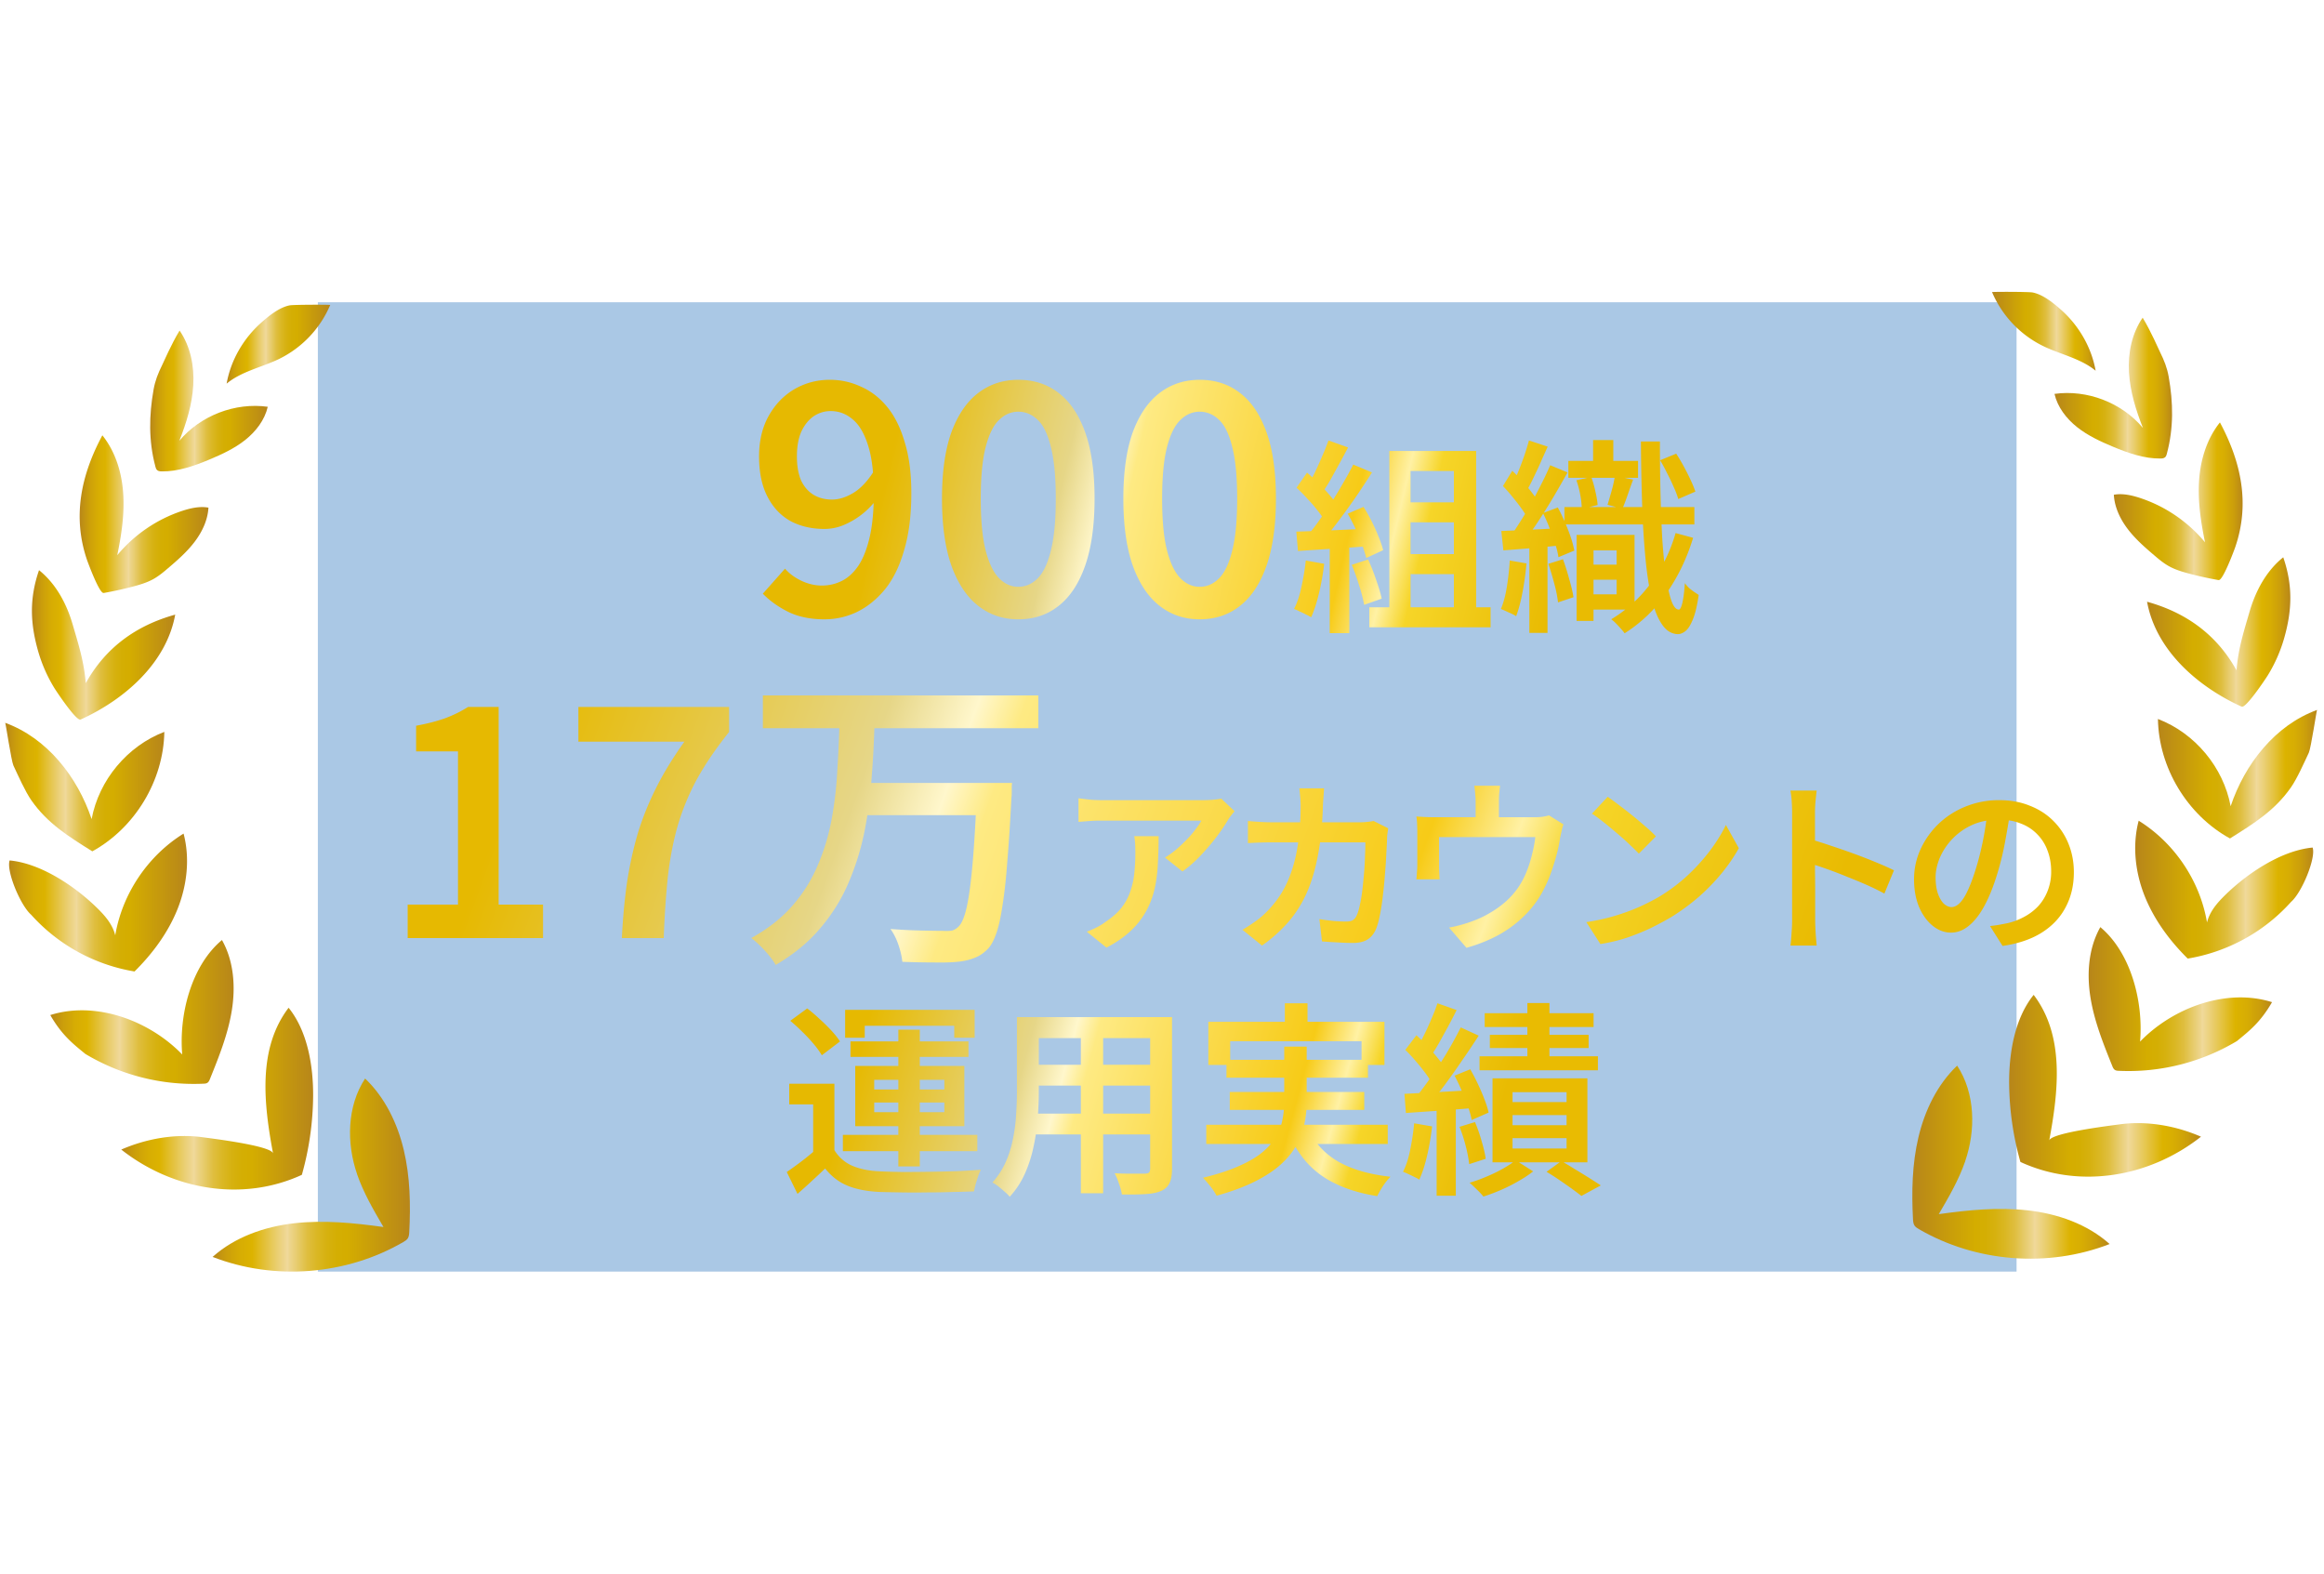 <svg width="223" height="151" fill="none" xmlns="http://www.w3.org/2000/svg"><g opacity=".35" filter="url(#filter0_f_2002_441)"><path fill="#0B60B5" d="M30.5 29h163v93h-163z"/></g><path d="M34.258 112.648c.62 1.792 1.578 3.439 2.537 5.076-2.839-.392-5.72-.684-8.57-.359-2.848.326-5.687 1.317-7.823 3.227 5.9 2.298 12.84 1.755 18.311-1.434.156-.09.312-.189.411-.335.118-.179.133-.401.147-.613.137-2.633.085-5.303-.525-7.869-.609-2.567-1.804-5.043-3.713-6.864-1.752 2.674-1.79 6.213-.77 9.171h-.005z" fill="url(#paint0_linear_2002_441)"/><path d="M11.636 110.293c4.927 3.883 11.63 5.048 17.328 2.425a28.63 28.63 0 001.082-7.515c.023-2.916-.525-6.246-2.353-8.516-2.971 3.911-2.395 9.153-1.493 13.979-.137-.736-5.853-1.43-6.788-1.557-2.59-.358-5.4.146-7.781 1.189l.005-.005z" fill="url(#paint1_linear_2002_441)"/><path d="M8.169 101.105a20.231 20.231 0 0011.366 2.868c.128-.004.26-.014.364-.084.128-.081.194-.232.25-.373.865-2.142 1.734-4.312 2.098-6.59.364-2.284.189-4.723-.95-6.737-2.962 2.481-4.138 7.199-3.812 10.982-3.17-3.274-8.315-5.16-12.66-3.783 1.095 1.905 2.153 2.741 3.344 3.712" fill="url(#paint2_linear_2002_441)"/><path d="M2.984 87.758a17.095 17.095 0 009.925 5.449c1.743-1.727 3.232-3.741 4.139-6.02.902-2.278 1.19-4.84.567-7.209-3.435 2.128-5.887 5.78-6.557 9.761-.223-.92-.827-1.698-1.489-2.373-2.163-2.203-5.565-4.529-8.645-4.812-.34.996 1.03 4.308 2.06 5.204z" fill="url(#paint3_linear_2002_441)"/><path d="M8.857 81.681c4.1-2.254 6.836-6.793 6.912-11.463-3.548 1.354-6.284 4.637-6.978 8.369C7.431 74.53 4.525 70.817.5 69.35c.043.014.586 3.67.789 4.1.444.943 1.13 2.495 1.729 3.349 1.545 2.203 3.557 3.453 5.84 4.882z" fill="url(#paint4_linear_2002_441)"/><path d="M7.733 69.037c4.28-1.948 8.234-5.444 9.08-10.067-3.756 1.038-6.7 3.175-8.584 6.58-.166-2.06-.68-3.674-1.262-5.66-.58-1.982-1.606-3.892-3.222-5.185-.935 2.722-.855 5.09-.075 7.808a14.259 14.259 0 001.573 3.543c.217.344 2.093 3.156 2.485 2.977l.005.004z" fill="url(#paint5_linear_2002_441)"/><path d="M9.935 56.895a33.14 33.14 0 002.887-.637c.652-.174 1.308-.373 1.899-.703.515-.288.968-.665 1.412-1.047.912-.774 1.82-1.571 2.542-2.524.723-.953 1.261-2.085 1.327-3.279-.822-.15-1.672.038-2.466.293a13.688 13.688 0 00-6.283 4.27c.402-1.959.704-3.954.567-5.95-.137-1.995-.746-3.996-1.998-5.552-2.036 3.797-2.9 7.788-1.47 11.964.123.353 1.196 3.227 1.583 3.156v.01z" fill="url(#paint6_linear_2002_441)"/><path d="M14.903 44.746c.038.132.075.274.18.363.117.104.292.118.448.118 1.573.019 3.1-.528 4.55-1.132 1.209-.505 2.413-1.062 3.443-1.878 1.025-.816 1.876-1.915 2.169-3.189-3.132-.439-6.458.84-8.485 3.265.676-1.708 1.229-3.491 1.337-5.326.109-1.836-.27-3.742-1.313-5.251-.822 1.368-1.502 2.962-1.682 3.33-.383.774-.661 1.477-.813 2.326-.439 2.472-.486 4.93.17 7.374h-.004z" fill="url(#paint7_linear_2002_441)"/><path d="M21.74 36.812c1.44-1.19 3.368-1.562 5.05-2.378a10.202 10.202 0 004.894-5.17c.02-.043-3.514-.038-3.888.033-1.001.193-1.998 1.01-2.744 1.674-1.701 1.515-2.91 3.595-3.307 5.84h-.005z" fill="url(#paint8_linear_2002_441)"/><path d="M188.574 111.411c-.619 1.793-1.578 3.44-2.537 5.077 2.839-.392 5.721-.685 8.569-.359 2.849.326 5.688 1.316 7.824 3.227-5.901 2.297-12.841 1.755-18.311-1.434-.156-.09-.312-.189-.411-.335-.118-.18-.133-.401-.147-.614-.137-2.632-.085-5.302.525-7.869.609-2.566 1.804-5.043 3.713-6.864 1.753 2.675 1.79 6.213.77 9.171h.005z" fill="url(#paint9_linear_2002_441)"/><path d="M211.198 109.057c-4.927 3.882-11.631 5.048-17.328 2.425a28.637 28.637 0 01-1.082-7.515c-.023-2.916.525-6.247 2.353-8.516 2.971 3.911 2.395 9.152 1.493 13.979.137-.736 5.853-1.43 6.788-1.557 2.589-.359 5.4.146 7.781 1.189l-.005-.005z" fill="url(#paint10_linear_2002_441)"/><path d="M214.667 99.869a20.238 20.238 0 01-11.366 2.868c-.128-.005-.26-.014-.364-.085-.128-.08-.194-.231-.251-.372-.864-2.142-1.733-4.312-2.097-6.591-.364-2.283-.189-4.722.949-6.737 2.963 2.482 4.139 7.2 3.813 10.983 3.17-3.274 8.314-5.161 12.661-3.784-1.096 1.906-2.155 2.741-3.345 3.713" fill="url(#paint11_linear_2002_441)"/><path d="M219.848 86.522a17.094 17.094 0 01-9.925 5.448c-1.744-1.726-3.232-3.74-4.139-6.02-.902-2.278-1.19-4.84-.567-7.208 3.435 2.128 5.887 5.78 6.558 9.761.222-.92.826-1.698 1.488-2.373 2.163-2.203 5.565-4.529 8.645-4.812.34.995-1.03 4.307-2.06 5.204z" fill="url(#paint12_linear_2002_441)"/><path d="M213.977 80.445c-4.101-2.255-6.836-6.793-6.912-11.464 3.548 1.354 6.284 4.638 6.978 8.37 1.361-4.058 4.266-7.77 8.291-9.238-.043.014-.586 3.67-.789 4.1-.444.943-1.129 2.496-1.729 3.35-1.545 2.203-3.557 3.453-5.839 4.882z" fill="url(#paint13_linear_2002_441)"/><path d="M215.101 67.801c-4.28-1.948-8.234-5.444-9.079-10.068 3.755 1.038 6.698 3.175 8.583 6.582.166-2.062.681-3.675 1.262-5.662.581-1.981 1.606-3.892 3.222-5.184.935 2.722.855 5.09.075 7.807a14.267 14.267 0 01-1.573 3.543c-.217.345-2.093 3.156-2.485 2.977l-.005.005z" fill="url(#paint14_linear_2002_441)"/><path d="M212.901 55.659a33.14 33.14 0 01-2.887-.637c-.652-.175-1.308-.373-1.899-.703-.515-.288-.968-.665-1.412-1.047-.912-.774-1.819-1.571-2.542-2.524-.723-.953-1.261-2.085-1.327-3.279.822-.151 1.672.038 2.466.292a13.691 13.691 0 016.283 4.27c-.402-1.958-.704-3.953-.567-5.949s.746-3.996 1.998-5.553c2.036 3.798 2.901 7.79 1.469 11.964-.122.354-1.195 3.227-1.582 3.156v.01z" fill="url(#paint15_linear_2002_441)"/><path d="M207.929 43.51c-.038.132-.075.273-.179.363-.118.104-.293.118-.449.118-1.573.019-3.099-.529-4.549-1.132-1.21-.505-2.414-1.062-3.444-1.878-1.026-.816-1.876-1.915-2.169-3.19 3.132-.438 6.458.84 8.485 3.266-.676-1.708-1.228-3.492-1.337-5.327-.109-1.835.269-3.74 1.313-5.25.822 1.368 1.502 2.962 1.682 3.33.383.774.661 1.477.813 2.326.439 2.472.486 4.93-.17 7.374h.004z" fill="url(#paint16_linear_2002_441)"/><path d="M201.094 35.575c-1.441-1.189-3.369-1.561-5.05-2.377a10.201 10.201 0 01-4.895-5.17c-.019-.043 3.515-.039 3.888.032 1.002.194 1.999 1.01 2.745 1.675 1.701 1.514 2.91 3.595 3.307 5.84h.005z" fill="url(#paint17_linear_2002_441)"/><path d="M80.066 103.976v7.223h-2.038v-5.244h-2.296v-1.979h4.334zm0 6.372a3.754 3.754 0 001.722 1.504c.752.317 1.65.495 2.691.535.594.026 1.3.046 2.118.059a178.062 178.062 0 005.224-.079c.871-.04 1.636-.086 2.296-.139a6.26 6.26 0 00-.257.614l-.238.752c-.066.264-.119.501-.158.712a77.12 77.12 0 01-2.078.059c-.778.027-1.59.04-2.434.04-.831.013-1.643.013-2.434 0a282.24 282.24 0 01-2.039-.04c-1.227-.052-2.269-.25-3.126-.593-.845-.343-1.57-.897-2.177-1.663-.41.396-.831.792-1.267 1.188-.435.409-.897.824-1.385 1.247l-1.03-2.098c.423-.29.872-.614 1.347-.97.488-.369.95-.745 1.385-1.128h1.84zM75.831 97.94l1.623-1.187c.383.29.779.626 1.188 1.01.409.368.785.738 1.127 1.107.343.37.62.72.832 1.05l-1.742 1.325a8.071 8.071 0 00-.772-1.069c-.33-.395-.692-.785-1.088-1.167a16.861 16.861 0 00-1.168-1.069zm10.37.851h2.058v13.121h-2.058v-13.12zm-2.315 6.986v.93h6.728v-.93h-6.728zm0-2.177v.93h6.728v-.93h-6.728zm-1.82-1.326h10.468v5.779H82.065v-5.779zm-.97-5.383h12.427v2.672h-1.959v-1.148h-8.589v1.148h-1.88V96.89zm.514 3.028h11.32v1.484H81.61v-1.484zm-.732 8.965H93.78v1.563H80.878v-1.563zm17.91-11.3h12.348v2.019H98.787v-2.019zm0 4.571h12.368v1.999H98.787v-1.999zm-.06 4.69h12.487v1.999H98.728v-1.999zm-1.148-9.261h2.098v7.144c0 .765-.033 1.603-.1 2.513a20.023 20.023 0 01-.395 2.731 12.543 12.543 0 01-.831 2.612 8.192 8.192 0 01-1.465 2.237 3.922 3.922 0 00-.475-.475 23.218 23.218 0 00-.633-.535 3.782 3.782 0 00-.554-.356 7.58 7.58 0 001.286-1.979 10.43 10.43 0 00.693-2.236c.158-.778.257-1.55.297-2.315.053-.779.079-1.518.079-2.217v-7.124zm12.784 0h2.098v14.565c0 .581-.079 1.029-.238 1.346-.145.33-.402.58-.772.752-.382.171-.884.277-1.504.316-.606.04-1.372.053-2.295.04a5.589 5.589 0 00-.277-1.029 6.895 6.895 0 00-.416-1.009c.409.026.812.039 1.207.039h1.682c.185 0 .317-.033.396-.099.079-.079.119-.204.119-.376V97.584zm-6.649.792h2.137v16.108h-2.137V98.376zm19.572-2.118h2.176v3.087h-2.176v-3.087zm-7.342 1.781h16.9v4.136h-2.197v-2.276h-12.606v2.276h-2.097v-4.136zm1.741 3.641h13.576v1.722h-13.576v-1.722zm-1.939 6.234h17.414v1.841h-17.414v-1.841zm2.256-3.146h12.902v1.721h-12.902v-1.721zm7.52 3.542c.607 1.319 1.563 2.361 2.869 3.127 1.306.752 2.982 1.24 5.027 1.464a6.09 6.09 0 00-.713.891 9.066 9.066 0 00-.554.969c-1.477-.237-2.764-.613-3.859-1.128-1.095-.501-2.025-1.161-2.79-1.979-.752-.818-1.379-1.801-1.88-2.948l1.9-.396zm-2.296-7.896h2.157v5.343c0 .686-.072 1.372-.217 2.058a7.042 7.042 0 01-.733 1.999c-.343.646-.837 1.266-1.484 1.86-.646.594-1.478 1.148-2.493 1.662-1.016.515-2.256.977-3.721 1.386a4.715 4.715 0 00-.336-.554 6.712 6.712 0 00-.495-.634 6.937 6.937 0 00-.475-.534c1.399-.343 2.566-.726 3.503-1.148.95-.422 1.708-.877 2.276-1.365.567-.488.996-.996 1.286-1.524.29-.528.481-1.062.574-1.603a8.599 8.599 0 00.158-1.643v-5.303zm23.332-4.176h2.117v6.234h-2.117v-6.234zm-4.096.97h10.448v1.326h-10.448v-1.326zm.494 2.078h9.479v1.266h-9.479v-1.266zm-.989 2.058h11.359v1.346h-11.359v-1.346zm3.166 5.64v.97h5.185v-.97h-5.185zm0 2.216v.99h5.185v-.99h-5.185zm0-4.413v.95h5.185v-.95h-5.185zm-1.919-1.326h9.103v8.055h-9.103v-8.055zm5.184 8.965l1.425-1.029c.436.251.884.521 1.346.811.462.277.904.548 1.326.812.435.277.805.514 1.108.712l-1.86 1.009a31.995 31.995 0 00-.95-.712c-.37-.264-.765-.541-1.187-.831a26.487 26.487 0 00-1.208-.772zm-2.968-1.108l1.682 1.069a10.5 10.5 0 01-1.405.93c-.541.316-1.102.6-1.682.851-.581.25-1.141.461-1.682.633a7.164 7.164 0 00-.633-.673 14.622 14.622 0 00-.693-.653 14.363 14.363 0 001.642-.594 14.489 14.489 0 001.584-.772c.488-.277.884-.54 1.187-.791zm-7.5-15.06l1.84.653a63.077 63.077 0 01-.811 1.564l-.851 1.543a18.83 18.83 0 01-.792 1.286l-1.425-.593c.238-.396.482-.851.733-1.366.263-.528.508-1.062.732-1.603.237-.54.429-1.035.574-1.484zm2.236 2.316l1.722.791a79.113 79.113 0 01-1.564 2.335 68.46 68.46 0 01-1.682 2.375 32.706 32.706 0 01-1.603 1.979l-1.247-.693c.37-.448.752-.95 1.148-1.504.409-.567.812-1.154 1.207-1.761a33.48 33.48 0 001.109-1.821 38.24 38.24 0 00.91-1.702zm-5.323 2.157l1.068-1.405c.343.316.693.666 1.049 1.048.356.37.679.739.97 1.109.303.356.534.692.692 1.009l-1.147 1.603a6.37 6.37 0 00-.653-1.069 18.981 18.981 0 00-.95-1.187 13.999 13.999 0 00-1.029-1.108zm4.729 2.473l1.504-.613c.251.435.495.903.732 1.405.238.501.449.996.634 1.484.184.475.316.897.396 1.267l-1.623.712a8.505 8.505 0 00-.356-1.286c-.172-.489-.37-.99-.594-1.504a18.845 18.845 0 00-.693-1.465zm-4.809 1.742a459.473 459.473 0 006.768-.376l.02 1.721c-1.187.106-2.361.198-3.522.277-1.161.08-2.204.152-3.127.218l-.139-1.84zm5.284 3.166l1.484-.455c.238.554.449 1.161.634 1.82.198.66.33 1.227.395 1.702l-1.583.515a12.744 12.744 0 00-.336-1.742 14.53 14.53 0 00-.594-1.84zm-4.353-.336l1.721.296c-.105.95-.264 1.88-.475 2.791-.211.91-.461 1.682-.752 2.315a3.614 3.614 0 00-.475-.257 19.381 19.381 0 00-.574-.277 6.247 6.247 0 00-.514-.218c.303-.594.534-1.306.693-2.137a23.43 23.43 0 00.376-2.513zm2.157-1.9h1.84v8.846h-1.84v-8.846z" fill="url(#paint18_linear_2002_441)"/><path d="M39.118 90v-3.21h4.83v-14.7h-4.02v-2.46c1.08-.2 2.01-.44 2.79-.72.8-.3 1.53-.66 2.19-1.08h2.94v18.96h4.26V90h-12.99zm20.552 0c.1-1.98.27-3.79.51-5.43.26-1.66.61-3.23 1.05-4.71.46-1.48 1.05-2.93 1.77-4.35.72-1.42 1.61-2.87 2.67-4.35H55.5v-3.33h14.46v2.4c-1.28 1.6-2.32 3.13-3.12 4.59a23.11 23.11 0 00-1.83 4.47c-.42 1.5-.73 3.12-.93 4.86a89.49 89.49 0 00-.39 5.85h-4.02zm13.532-23.28h26.43v3.15h-26.43v-3.15zm9.54 8.4h12.18v3.09h-12.18v-3.09zm11.01 0h3.36l-.03.27v.63c0 .22-.01.4-.03.54-.12 2.36-.25 4.37-.39 6.03-.12 1.66-.27 3.05-.45 4.17-.16 1.12-.35 2.01-.57 2.67-.22.66-.47 1.16-.75 1.5-.42.46-.87.78-1.35.96-.48.2-1.04.33-1.68.39-.58.06-1.36.08-2.34.06-.96 0-1.94-.02-2.94-.06-.04-.46-.16-.99-.36-1.59-.2-.6-.46-1.12-.78-1.56 1.06.08 2.06.13 3 .15.96.02 1.65.03 2.07.03.34.02.62.01.84-.03.22-.06.42-.18.6-.36.32-.28.59-.91.81-1.89.22-.98.41-2.4.57-4.26.16-1.86.3-4.23.42-7.11v-.54zm-13.2-5.76h3.36c-.04 1.7-.13 3.43-.27 5.19-.12 1.76-.35 3.5-.69 5.22-.34 1.7-.85 3.34-1.53 4.92-.66 1.56-1.56 3.01-2.7 4.35-1.12 1.34-2.55 2.52-4.29 3.54-.24-.42-.59-.88-1.05-1.38-.44-.48-.87-.88-1.29-1.2 1.62-.9 2.94-1.94 3.96-3.12 1.04-1.2 1.85-2.5 2.43-3.9.6-1.4 1.04-2.86 1.32-4.38.28-1.54.46-3.09.54-4.65.1-1.56.17-3.09.21-4.59zm37.914 8.472c-.084.096-.192.228-.324.396a4.359 4.359 0 00-.306.432c-.264.456-.624.99-1.08 1.602-.456.6-.966 1.2-1.53 1.8-.564.6-1.152 1.116-1.764 1.548l-1.674-1.332a9.35 9.35 0 001.098-.792c.36-.312.696-.63 1.008-.954.324-.336.6-.66.828-.972.24-.312.426-.588.558-.828h-9.63c-.372 0-.726.012-1.062.036a79.1 79.1 0 00-1.098.09V76.59c.336.048.684.09 1.044.126.372.036.744.054 1.116.054h9.882c.156 0 .342-.006.558-.018.216-.012.426-.03.63-.054.216-.024.372-.048.468-.072l1.278 1.206zm-7.29 2.394c0 .912-.024 1.788-.072 2.628-.036.84-.138 1.638-.306 2.394a8.392 8.392 0 01-.792 2.124 7.71 7.71 0 01-1.476 1.908c-.612.588-1.398 1.134-2.358 1.638l-1.89-1.53c.276-.096.57-.222.882-.378.324-.156.636-.348.936-.576.612-.408 1.104-.84 1.476-1.296a5.24 5.24 0 00.846-1.512 7.584 7.584 0 00.414-1.782 18.774 18.774 0 00.09-2.826 6.408 6.408 0 00-.09-.792h2.34zm15.876-4.59c-.012.216-.03.48-.054.792-.024.3-.042.558-.054.774-.048 1.812-.204 3.408-.468 4.788-.252 1.38-.612 2.598-1.08 3.654a11.175 11.175 0 01-1.782 2.826 13.913 13.913 0 01-2.52 2.25l-1.872-1.512c.348-.204.72-.444 1.116-.72.408-.276.78-.582 1.116-.918a10.022 10.022 0 001.494-1.854c.42-.684.762-1.44 1.026-2.268.276-.828.48-1.752.612-2.772.144-1.032.216-2.172.216-3.42 0-.144-.006-.312-.018-.504a9.097 9.097 0 00-.054-.594 5.037 5.037 0 00-.054-.522h2.376zm6.156 3.834c-.024.144-.048.306-.072.486-.024.18-.036.324-.036.432a55.05 55.05 0 01-.072 1.458c-.024.588-.066 1.23-.126 1.926a38.985 38.985 0 01-.198 2.07c-.072.684-.168 1.32-.288 1.908-.108.576-.24 1.05-.396 1.422-.192.432-.462.756-.81.972-.348.216-.81.324-1.386.324a21.98 21.98 0 01-1.53-.054 42.082 42.082 0 01-1.44-.09l-.252-2.142c.456.072.906.132 1.35.18.456.036.864.054 1.224.054.288 0 .504-.048.648-.144.156-.096.282-.258.378-.486.108-.24.204-.57.288-.99.096-.42.174-.888.234-1.404.06-.528.114-1.068.162-1.62.048-.564.078-1.098.09-1.602.024-.504.036-.954.036-1.35h-8.982a39.573 39.573 0 00-2.286.072v-2.124c.36.036.744.066 1.152.09.408.024.78.036 1.116.036h8.496c.228 0 .45-.012.666-.036.228-.024.438-.054.63-.09l1.404.702zm10.728-4.086l-.09.864a13.36 13.36 0 00-.018.702v2.538h-2.232V76.95c0-.24-.012-.474-.036-.702a10.644 10.644 0 00-.09-.864h2.466zm6.084 3.708c-.06.168-.12.39-.18.666-.06.264-.108.486-.144.666-.06.408-.144.834-.252 1.278-.108.432-.234.87-.378 1.314-.132.432-.288.87-.468 1.314-.18.432-.384.858-.612 1.278a9.834 9.834 0 01-1.8 2.34 11.334 11.334 0 01-2.466 1.8c-.924.492-1.926.888-3.006 1.188l-1.674-1.944c.372-.06.768-.15 1.188-.27.432-.12.816-.246 1.152-.378a9.498 9.498 0 001.584-.756 9.615 9.615 0 001.512-1.08c.468-.42.876-.882 1.224-1.386a8.22 8.22 0 00.792-1.512c.216-.54.39-1.092.522-1.656.144-.564.246-1.11.306-1.638h-9.234v2.79c0 .192.006.408.018.648.012.24.024.444.036.612h-2.232c.024-.204.042-.432.054-.684.024-.264.036-.504.036-.72V79.83c0-.192-.006-.438-.018-.738a5.783 5.783 0 00-.072-.756c.3.024.588.042.864.054.288.012.6.018.936.018h9.504c.36 0 .648-.018.864-.054.228-.036.414-.078.558-.126l1.386.864zm4.248-2.646c.312.216.678.486 1.098.81a41.586 41.586 0 012.556 2.07c.396.336.72.642.972.918l-1.638 1.656c-.228-.24-.528-.534-.9-.882a21.67 21.67 0 00-1.188-1.062 45.97 45.97 0 00-1.278-1.062c-.42-.336-.798-.612-1.134-.828l1.512-1.62zm-2.052 12.024a19.308 19.308 0 002.718-.594c.84-.252 1.614-.534 2.322-.846a20.84 20.84 0 001.944-.99 16.62 16.62 0 002.736-2.052 19.201 19.201 0 002.178-2.412c.624-.84 1.122-1.65 1.494-2.43l1.242 2.232c-.444.804-.99 1.602-1.638 2.394a19.48 19.48 0 01-2.196 2.268 20.582 20.582 0 01-2.646 1.944c-.612.36-1.272.714-1.98 1.062-.708.336-1.464.642-2.268.918-.804.264-1.656.468-2.556.612l-1.35-2.106zm19.746-.162V77.94c0-.312-.012-.66-.036-1.044a7.778 7.778 0 00-.126-1.044h2.52c-.036.3-.072.636-.108 1.008-.036.372-.054.732-.054 1.08v5.562c.012.732.018 1.428.018 2.088v2.718a25.698 25.698 0 00.072 1.602c.024.3.048.57.072.81h-2.52c.048-.336.084-.732.108-1.188.036-.456.054-.864.054-1.224zm1.728-7.794c.6.168 1.266.378 1.998.63.732.24 1.476.498 2.232.774.756.276 1.464.552 2.124.828.672.276 1.236.528 1.692.756l-.918 2.232a22.393 22.393 0 00-1.692-.828c-.624-.276-1.26-.54-1.908-.792a37.056 37.056 0 00-1.872-.72 54.725 54.725 0 00-1.656-.558v-2.322zm19.224-2.844a70.911 70.911 0 01-.486 2.934 27.507 27.507 0 01-.738 3.096c-.36 1.212-.768 2.25-1.224 3.114-.456.864-.96 1.524-1.512 1.98-.54.456-1.122.684-1.746.684-.624 0-1.206-.216-1.746-.648-.54-.432-.978-1.032-1.314-1.8-.324-.78-.486-1.668-.486-2.664 0-1.02.21-1.986.63-2.898a8.026 8.026 0 011.728-2.43 8.115 8.115 0 012.592-1.656 8.417 8.417 0 013.222-.612c1.092 0 2.076.18 2.952.54.888.348 1.644.84 2.268 1.476a6.465 6.465 0 011.44 2.196c.336.84.504 1.74.504 2.7 0 1.26-.264 2.382-.792 3.366-.516.984-1.278 1.794-2.286 2.43-1.008.636-2.262 1.062-3.762 1.278l-1.206-1.908c.336-.036.636-.078.9-.126s.516-.096.756-.144a6.272 6.272 0 001.62-.612 5.216 5.216 0 001.35-1.026c.384-.42.684-.906.9-1.458a4.952 4.952 0 00.342-1.872c0-.72-.114-1.38-.342-1.98a4.31 4.31 0 00-.972-1.566 4.247 4.247 0 00-1.584-1.044c-.612-.252-1.32-.378-2.124-.378-.972 0-1.836.174-2.592.522a6.077 6.077 0 00-1.89 1.35 6.17 6.17 0 00-1.188 1.8c-.264.648-.396 1.266-.396 1.854 0 .636.078 1.17.234 1.602.156.42.348.738.576.954.24.204.48.306.72.306.264 0 .528-.132.792-.396s.522-.672.774-1.224c.264-.564.528-1.278.792-2.142.264-.864.492-1.782.684-2.754.192-.984.33-1.95.414-2.898l2.196.054z" fill="url(#paint19_linear_2002_441)"/><path d="M79.107 59.42c-1.34 0-2.5-.24-3.48-.72-.96-.48-1.77-1.06-2.43-1.74l2.13-2.4c.42.48.95.87 1.59 1.17.64.3 1.29.45 1.95.45.68 0 1.32-.15 1.92-.45.6-.3 1.13-.79 1.59-1.47.46-.7.82-1.62 1.08-2.76.26-1.14.39-2.54.39-4.2 0-1.88-.18-3.39-.54-4.53-.36-1.16-.85-2-1.47-2.52-.62-.54-1.33-.81-2.13-.81-.6 0-1.15.17-1.65.51-.48.34-.87.83-1.17 1.47-.28.64-.42 1.43-.42 2.37 0 .9.13 1.66.39 2.28.28.6.67 1.06 1.17 1.38.52.32 1.12.48 1.8.48.66 0 1.34-.21 2.04-.63.7-.42 1.35-1.1 1.95-2.04l.21 2.76a7.621 7.621 0 01-3.18 2.4 4.8 4.8 0 01-1.71.33c-1.24 0-2.33-.25-3.27-.75-.94-.52-1.68-1.3-2.22-2.34-.54-1.04-.81-2.33-.81-3.87 0-1.5.31-2.8.93-3.9.62-1.1 1.44-1.95 2.46-2.55 1.04-.6 2.17-.9 3.39-.9 1.06 0 2.06.22 3 .66.96.42 1.8 1.07 2.52 1.95.72.88 1.28 2.01 1.68 3.39.42 1.36.63 2.98.63 4.86 0 2.12-.23 3.95-.69 5.49-.44 1.54-1.06 2.8-1.86 3.78-.8.96-1.7 1.68-2.7 2.16-.98.46-2.01.69-3.09.69zm18.602 0c-1.46 0-2.74-.43-3.84-1.29-1.1-.86-1.96-2.15-2.58-3.87-.6-1.72-.9-3.86-.9-6.42s.3-4.68.9-6.36c.62-1.68 1.48-2.94 2.58-3.78 1.1-.84 2.38-1.26 3.84-1.26 1.5 0 2.79.42 3.87 1.26 1.1.84 1.95 2.1 2.55 3.78.6 1.68.9 3.8.9 6.36 0 2.56-.3 4.7-.9 6.42-.6 1.72-1.45 3.01-2.55 3.87-1.08.86-2.37 1.29-3.87 1.29zm0-3.12c.7 0 1.32-.27 1.86-.81s.96-1.42 1.26-2.64c.32-1.24.48-2.91.48-5.01 0-2.1-.16-3.76-.48-4.98-.3-1.22-.72-2.08-1.26-2.58-.54-.52-1.16-.78-1.86-.78-.68 0-1.29.26-1.83.78-.54.5-.97 1.36-1.29 2.58-.32 1.22-.48 2.88-.48 4.98 0 2.1.16 3.77.48 5.01.32 1.22.75 2.1 1.29 2.64s1.15.81 1.83.81zm17.403 3.12c-1.46 0-2.74-.43-3.84-1.29-1.1-.86-1.96-2.15-2.58-3.87-.6-1.72-.9-3.86-.9-6.42s.3-4.68.9-6.36c.62-1.68 1.48-2.94 2.58-3.78 1.1-.84 2.38-1.26 3.84-1.26 1.5 0 2.79.42 3.87 1.26 1.1.84 1.95 2.1 2.55 3.78.6 1.68.9 3.8.9 6.36 0 2.56-.3 4.7-.9 6.42-.6 1.72-1.45 3.01-2.55 3.87-1.08.86-2.37 1.29-3.87 1.29zm0-3.12c.7 0 1.32-.27 1.86-.81s.96-1.42 1.26-2.64c.32-1.24.48-2.91.48-5.01 0-2.1-.16-3.76-.48-4.98-.3-1.22-.72-2.08-1.26-2.58-.54-.52-1.16-.78-1.86-.78-.68 0-1.29.26-1.83.78-.54.5-.97 1.36-1.29 2.58-.32 1.22-.48 2.88-.48 4.98 0 2.1.16 3.77.48 5.01.32 1.22.75 2.1 1.29 2.64s1.15.81 1.83.81zm19.289-8.105h6.056v1.92h-6.056v-1.92zm0 4.967h6.056v1.92h-6.056v-1.92zm-1.088-9.895h8.331v16.168h-2.137V45.187h-4.156v14.248h-2.038V43.267zm-1.92 15h11.637v1.92h-11.637v-1.92zm-3.918-16.009l1.88.673a98.232 98.232 0 01-.831 1.544l-.851 1.543c-.277.488-.548.91-.811 1.267l-1.445-.594c.251-.396.501-.851.752-1.366.251-.514.488-1.042.712-1.583a21 21 0 00.594-1.484zm2.375 2.316l1.801.752a78.826 78.826 0 01-1.564 2.374 68.972 68.972 0 01-1.721 2.375 28.907 28.907 0 01-1.623 1.979l-1.286-.673a17.27 17.27 0 001.167-1.504c.409-.567.805-1.154 1.188-1.761.395-.62.765-1.234 1.108-1.84.356-.608.666-1.175.93-1.703zm-5.442 2.216l1.009-1.445c.356.304.719.64 1.088 1.01.37.356.706.712 1.01 1.068.316.356.56.686.732.99l-1.089 1.642a7.39 7.39 0 00-.712-1.049 12.93 12.93 0 00-.989-1.148 16.42 16.42 0 00-1.049-1.068zm4.908 2.493l1.523-.653a17.288 17.288 0 011.445 2.87c.198.475.343.904.435 1.286l-1.622.752a11.21 11.21 0 00-.416-1.306 17.506 17.506 0 00-1.365-2.949zm-4.928 1.722c.91-.026 1.999-.066 3.265-.119a508.91 508.91 0 003.899-.178l-.02 1.682c-1.24.093-2.474.178-3.701.258-1.213.079-2.308.151-3.285.217l-.158-1.86zm5.323 3.186l1.564-.514c.277.593.534 1.246.771 1.959.251.699.429 1.3.535 1.8l-1.682.594a15.454 15.454 0 00-.475-1.84 23.288 23.288 0 00-.713-1.999zm-4.413-.415l1.762.316a22.49 22.49 0 01-.495 2.81c-.211.91-.462 1.682-.752 2.316a5.501 5.501 0 00-.495-.258 8.815 8.815 0 00-.613-.296 3.509 3.509 0 00-.535-.238c.304-.594.541-1.306.713-2.137.184-.831.323-1.67.415-2.513zm2.296-1.86h1.88v8.826h-1.88v-8.827zm25.271-9.697h1.939v2.909h-1.939v-2.91zm-1.603 3.858l1.425-.316c.158.422.29.884.396 1.385.118.501.191.937.217 1.306l-1.523.376c0-.37-.047-.811-.139-1.326a8.622 8.622 0 00-.376-1.425zm-.772-1.86h6.689v1.623h-6.689v-1.623zm-.376 4.433h12.468v1.662h-12.468V48.65zm1.94 5.521h3.799v1.445h-3.799v-1.445zm-.139-2.85h4.928v7.165h-4.928V57.02h3.206v-4.215h-3.206v-1.484zm-.633 0h1.623v8.253h-1.623v-8.252zm3.681-5.679l1.741.376a64.358 64.358 0 00-.534 1.504c-.172.501-.337.93-.495 1.286l-1.425-.376c.079-.25.165-.54.258-.87.105-.343.197-.68.277-1.01.079-.343.138-.646.178-.91zm2.493-3.285h1.821c0 1.781.02 3.476.059 5.086.04 1.61.099 3.08.178 4.413.093 1.332.211 2.493.356 3.483.146.99.317 1.761.515 2.315.198.541.429.818.693.831.132.014.25-.204.356-.653.105-.461.185-1.088.237-1.88.106.145.238.297.396.456.172.145.343.277.515.395.184.12.323.212.415.277-.145 1.016-.33 1.795-.554 2.336-.224.554-.462.93-.712 1.128-.251.198-.495.296-.733.296-.593-.013-1.095-.316-1.504-.91-.409-.58-.745-1.405-1.009-2.474-.25-1.081-.448-2.374-.593-3.878a84.683 84.683 0 01-.317-5.106 211.438 211.438 0 01-.119-6.115zm1.841 1.8l1.543-.632c.37.567.726 1.194 1.069 1.88.343.672.6 1.26.772 1.76l-1.643.713a8.095 8.095 0 00-.435-1.148 17.114 17.114 0 00-.634-1.325 15.247 15.247 0 00-.672-1.247zm1.484 6.987l1.682.455c-.594 1.952-1.438 3.714-2.533 5.284a14.151 14.151 0 01-4.037 3.878 4.621 4.621 0 00-.376-.455 8.556 8.556 0 00-.475-.514 3.332 3.332 0 00-.436-.376 13.02 13.02 0 003.859-3.543 14.747 14.747 0 002.316-4.73zm-14.071-8.886l1.801.594a97.911 97.911 0 00-.692 1.543 56.346 56.346 0 01-.713 1.524c-.224.475-.448.897-.673 1.267l-1.385-.535c.198-.382.403-.83.614-1.345.211-.515.409-1.036.593-1.564.185-.54.337-1.035.455-1.484zm2.039 2.375l1.662.692c-.409.74-.857 1.524-1.346 2.355-.488.818-.982 1.61-1.484 2.375a26.07 26.07 0 01-1.444 1.98l-1.168-.614c.422-.607.871-1.3 1.346-2.078.475-.792.923-1.603 1.345-2.434.436-.831.799-1.59 1.089-2.276zm-4.532 1.999l.891-1.465c.329.304.659.647.989 1.03.343.369.653.738.93 1.107.277.357.488.686.633.99l-.969 1.702a5.53 5.53 0 00-.614-1.089c-.277-.395-.58-.791-.91-1.187a16.027 16.027 0 00-.95-1.088zm3.839 2.592l1.425-.534c.237.435.462.903.673 1.405.224.501.415.99.574 1.464a9.2 9.2 0 01.336 1.267l-1.524.633a7.216 7.216 0 00-.316-1.286 15.79 15.79 0 00-.535-1.504 16.202 16.202 0 00-.633-1.445zm-3.997 1.722a322.575 322.575 0 006.035-.297v1.642a300.98 300.98 0 01-3.087.297l-2.75.218-.198-1.86zm4.512 3.146l1.405-.435c.211.58.409 1.207.593 1.88.198.673.337 1.26.416 1.761l-1.484.495a11.85 11.85 0 00-.356-1.781 28.76 28.76 0 00-.574-1.92zm-3.701-.316l1.603.277c-.079.923-.205 1.84-.376 2.75-.172.91-.376 1.683-.613 2.316a4.43 4.43 0 00-.713-.356 12.932 12.932 0 00-.752-.337c.251-.594.442-1.306.574-2.137.132-.831.224-1.67.277-2.513zm1.88-1.9h1.742v8.846h-1.742v-8.846z" fill="url(#paint20_linear_2002_441)"/><defs><linearGradient id="paint0_linear_2002_441" x1="20.402" y1="112.737" x2="39.328" y2="112.737" gradientUnits="userSpaceOnUse"><stop stop-color="#B88719"/><stop offset=".07" stop-color="#CB9E0B"/><stop offset=".14" stop-color="#D7AD03"/><stop offset=".2" stop-color="#DCB300"/><stop offset=".22" stop-color="#DEB711"/><stop offset=".33" stop-color="#EACF73"/><stop offset=".38" stop-color="#F0D99B"/><stop offset=".39" stop-color="#EDD58E"/><stop offset=".44" stop-color="#E5C963"/><stop offset=".48" stop-color="#DFBE3F"/><stop offset=".53" stop-color="#DAB723"/><stop offset=".58" stop-color="#D6B10F"/><stop offset=".63" stop-color="#D4AE03"/><stop offset=".68" stop-color="#D4AD00"/><stop offset=".99" stop-color="#B88719"/></linearGradient><linearGradient id="paint1_linear_2002_441" x1="11.636" y1="105.406" x2="30.046" y2="105.406" gradientUnits="userSpaceOnUse"><stop stop-color="#B88719"/><stop offset=".07" stop-color="#CB9E0B"/><stop offset=".14" stop-color="#D7AD03"/><stop offset=".2" stop-color="#DCB300"/><stop offset=".22" stop-color="#DEB711"/><stop offset=".33" stop-color="#EACF73"/><stop offset=".38" stop-color="#F0D99B"/><stop offset=".39" stop-color="#EDD58E"/><stop offset=".44" stop-color="#E5C963"/><stop offset=".48" stop-color="#DFBE3F"/><stop offset=".53" stop-color="#DAB723"/><stop offset=".58" stop-color="#D6B10F"/><stop offset=".63" stop-color="#D4AE03"/><stop offset=".68" stop-color="#D4AD00"/><stop offset=".99" stop-color="#B88719"/></linearGradient><linearGradient id="paint2_linear_2002_441" x1="4.824" y1="97.095" x2="22.422" y2="97.095" gradientUnits="userSpaceOnUse"><stop stop-color="#B88719"/><stop offset=".07" stop-color="#CB9E0B"/><stop offset=".14" stop-color="#D7AD03"/><stop offset=".2" stop-color="#DCB300"/><stop offset=".22" stop-color="#DEB711"/><stop offset=".33" stop-color="#EACF73"/><stop offset=".38" stop-color="#F0D99B"/><stop offset=".39" stop-color="#EDD58E"/><stop offset=".44" stop-color="#E5C963"/><stop offset=".48" stop-color="#DFBE3F"/><stop offset=".53" stop-color="#DAB723"/><stop offset=".58" stop-color="#D6B10F"/><stop offset=".63" stop-color="#D4AE03"/><stop offset=".68" stop-color="#D4AD00"/><stop offset=".99" stop-color="#B88719"/></linearGradient><linearGradient id="paint3_linear_2002_441" x1=".872" y1="86.593" x2="17.95" y2="86.593" gradientUnits="userSpaceOnUse"><stop stop-color="#B88719"/><stop offset=".07" stop-color="#CB9E0B"/><stop offset=".14" stop-color="#D7AD03"/><stop offset=".2" stop-color="#DCB300"/><stop offset=".22" stop-color="#DEB711"/><stop offset=".33" stop-color="#EACF73"/><stop offset=".38" stop-color="#F0D99B"/><stop offset=".39" stop-color="#EDD58E"/><stop offset=".44" stop-color="#E5C963"/><stop offset=".48" stop-color="#DFBE3F"/><stop offset=".53" stop-color="#DAB723"/><stop offset=".58" stop-color="#D6B10F"/><stop offset=".63" stop-color="#D4AE03"/><stop offset=".68" stop-color="#D4AD00"/><stop offset=".99" stop-color="#B88719"/></linearGradient><linearGradient id="paint4_linear_2002_441" x1=".5" y1="75.516" x2="15.769" y2="75.516" gradientUnits="userSpaceOnUse"><stop stop-color="#B88719"/><stop offset=".07" stop-color="#CB9E0B"/><stop offset=".14" stop-color="#D7AD03"/><stop offset=".2" stop-color="#DCB300"/><stop offset=".22" stop-color="#DEB711"/><stop offset=".33" stop-color="#EACF73"/><stop offset=".38" stop-color="#F0D99B"/><stop offset=".39" stop-color="#EDD58E"/><stop offset=".44" stop-color="#E5C963"/><stop offset=".48" stop-color="#DFBE3F"/><stop offset=".53" stop-color="#DAB723"/><stop offset=".58" stop-color="#D6B10F"/><stop offset=".63" stop-color="#D4AE03"/><stop offset=".68" stop-color="#D4AD00"/><stop offset=".99" stop-color="#B88719"/></linearGradient><linearGradient id="paint5_linear_2002_441" x1="3.065" y1="61.876" x2="16.812" y2="61.876" gradientUnits="userSpaceOnUse"><stop stop-color="#B88719"/><stop offset=".07" stop-color="#CB9E0B"/><stop offset=".14" stop-color="#D7AD03"/><stop offset=".2" stop-color="#DCB300"/><stop offset=".22" stop-color="#DEB711"/><stop offset=".33" stop-color="#EACF73"/><stop offset=".38" stop-color="#F0D99B"/><stop offset=".39" stop-color="#EDD58E"/><stop offset=".44" stop-color="#E5C963"/><stop offset=".48" stop-color="#DFBE3F"/><stop offset=".53" stop-color="#DAB723"/><stop offset=".58" stop-color="#D6B10F"/><stop offset=".63" stop-color="#D4AE03"/><stop offset=".68" stop-color="#D4AD00"/><stop offset=".99" stop-color="#B88719"/></linearGradient><linearGradient id="paint6_linear_2002_441" x1="7.644" y1="49.333" x2="20.007" y2="49.333" gradientUnits="userSpaceOnUse"><stop stop-color="#B88719"/><stop offset=".07" stop-color="#CB9E0B"/><stop offset=".14" stop-color="#D7AD03"/><stop offset=".2" stop-color="#DCB300"/><stop offset=".22" stop-color="#DEB711"/><stop offset=".33" stop-color="#EACF73"/><stop offset=".38" stop-color="#F0D99B"/><stop offset=".39" stop-color="#EDD58E"/><stop offset=".44" stop-color="#E5C963"/><stop offset=".48" stop-color="#DFBE3F"/><stop offset=".53" stop-color="#DAB723"/><stop offset=".58" stop-color="#D6B10F"/><stop offset=".63" stop-color="#D4AE03"/><stop offset=".68" stop-color="#D4AD00"/><stop offset=".99" stop-color="#B88719"/></linearGradient><linearGradient id="paint7_linear_2002_441" x1="14.402" y1="38.471" x2="25.688" y2="38.471" gradientUnits="userSpaceOnUse"><stop stop-color="#B88719"/><stop offset=".07" stop-color="#CB9E0B"/><stop offset=".14" stop-color="#D7AD03"/><stop offset=".2" stop-color="#DCB300"/><stop offset=".22" stop-color="#DEB711"/><stop offset=".33" stop-color="#EACF73"/><stop offset=".38" stop-color="#F0D99B"/><stop offset=".39" stop-color="#EDD58E"/><stop offset=".44" stop-color="#E5C963"/><stop offset=".48" stop-color="#DFBE3F"/><stop offset=".53" stop-color="#DAB723"/><stop offset=".58" stop-color="#D6B10F"/><stop offset=".63" stop-color="#D4AE03"/><stop offset=".68" stop-color="#D4AD00"/><stop offset=".99" stop-color="#B88719"/></linearGradient><linearGradient id="paint8_linear_2002_441" x1="21.74" y1="33.023" x2="31.68" y2="33.023" gradientUnits="userSpaceOnUse"><stop stop-color="#B88719"/><stop offset=".07" stop-color="#CB9E0B"/><stop offset=".14" stop-color="#D7AD03"/><stop offset=".2" stop-color="#DCB300"/><stop offset=".22" stop-color="#DEB711"/><stop offset=".33" stop-color="#EACF73"/><stop offset=".38" stop-color="#F0D99B"/><stop offset=".39" stop-color="#EDD58E"/><stop offset=".44" stop-color="#E5C963"/><stop offset=".48" stop-color="#DFBE3F"/><stop offset=".53" stop-color="#DAB723"/><stop offset=".58" stop-color="#D6B10F"/><stop offset=".63" stop-color="#D4AE03"/><stop offset=".68" stop-color="#D4AD00"/><stop offset=".99" stop-color="#B88719"/></linearGradient><linearGradient id="paint9_linear_2002_441" x1="202.43" y1="111.501" x2="183.505" y2="111.501" gradientUnits="userSpaceOnUse"><stop stop-color="#B88719"/><stop offset=".07" stop-color="#CB9E0B"/><stop offset=".14" stop-color="#D7AD03"/><stop offset=".2" stop-color="#DCB300"/><stop offset=".22" stop-color="#DEB711"/><stop offset=".33" stop-color="#EACF73"/><stop offset=".38" stop-color="#F0D99B"/><stop offset=".39" stop-color="#EDD58E"/><stop offset=".44" stop-color="#E5C963"/><stop offset=".48" stop-color="#DFBE3F"/><stop offset=".53" stop-color="#DAB723"/><stop offset=".58" stop-color="#D6B10F"/><stop offset=".63" stop-color="#D4AE03"/><stop offset=".68" stop-color="#D4AD00"/><stop offset=".99" stop-color="#B88719"/></linearGradient><linearGradient id="paint10_linear_2002_441" x1="211.198" y1="104.169" x2="192.788" y2="104.169" gradientUnits="userSpaceOnUse"><stop stop-color="#B88719"/><stop offset=".07" stop-color="#CB9E0B"/><stop offset=".14" stop-color="#D7AD03"/><stop offset=".2" stop-color="#DCB300"/><stop offset=".22" stop-color="#DEB711"/><stop offset=".33" stop-color="#EACF73"/><stop offset=".38" stop-color="#F0D99B"/><stop offset=".39" stop-color="#EDD58E"/><stop offset=".44" stop-color="#E5C963"/><stop offset=".48" stop-color="#DFBE3F"/><stop offset=".53" stop-color="#DAB723"/><stop offset=".58" stop-color="#D6B10F"/><stop offset=".63" stop-color="#D4AE03"/><stop offset=".68" stop-color="#D4AD00"/><stop offset=".99" stop-color="#B88719"/></linearGradient><linearGradient id="paint11_linear_2002_441" x1="218.012" y1="95.859" x2="200.414" y2="95.859" gradientUnits="userSpaceOnUse"><stop stop-color="#B88719"/><stop offset=".07" stop-color="#CB9E0B"/><stop offset=".14" stop-color="#D7AD03"/><stop offset=".2" stop-color="#DCB300"/><stop offset=".22" stop-color="#DEB711"/><stop offset=".33" stop-color="#EACF73"/><stop offset=".38" stop-color="#F0D99B"/><stop offset=".39" stop-color="#EDD58E"/><stop offset=".44" stop-color="#E5C963"/><stop offset=".48" stop-color="#DFBE3F"/><stop offset=".53" stop-color="#DAB723"/><stop offset=".58" stop-color="#D6B10F"/><stop offset=".63" stop-color="#D4AE03"/><stop offset=".68" stop-color="#D4AD00"/><stop offset=".99" stop-color="#B88719"/></linearGradient><linearGradient id="paint12_linear_2002_441" x1="221.96" y1="85.356" x2="204.882" y2="85.356" gradientUnits="userSpaceOnUse"><stop stop-color="#B88719"/><stop offset=".07" stop-color="#CB9E0B"/><stop offset=".14" stop-color="#D7AD03"/><stop offset=".2" stop-color="#DCB300"/><stop offset=".22" stop-color="#DEB711"/><stop offset=".33" stop-color="#EACF73"/><stop offset=".38" stop-color="#F0D99B"/><stop offset=".39" stop-color="#EDD58E"/><stop offset=".44" stop-color="#E5C963"/><stop offset=".48" stop-color="#DFBE3F"/><stop offset=".53" stop-color="#DAB723"/><stop offset=".58" stop-color="#D6B10F"/><stop offset=".63" stop-color="#D4AE03"/><stop offset=".68" stop-color="#D4AD00"/><stop offset=".99" stop-color="#B88719"/></linearGradient><linearGradient id="paint13_linear_2002_441" x1="222.334" y1="74.279" x2="207.065" y2="74.279" gradientUnits="userSpaceOnUse"><stop stop-color="#B88719"/><stop offset=".07" stop-color="#CB9E0B"/><stop offset=".14" stop-color="#D7AD03"/><stop offset=".2" stop-color="#DCB300"/><stop offset=".22" stop-color="#DEB711"/><stop offset=".33" stop-color="#EACF73"/><stop offset=".38" stop-color="#F0D99B"/><stop offset=".39" stop-color="#EDD58E"/><stop offset=".44" stop-color="#E5C963"/><stop offset=".48" stop-color="#DFBE3F"/><stop offset=".53" stop-color="#DAB723"/><stop offset=".58" stop-color="#D6B10F"/><stop offset=".63" stop-color="#D4AE03"/><stop offset=".68" stop-color="#D4AD00"/><stop offset=".99" stop-color="#B88719"/></linearGradient><linearGradient id="paint14_linear_2002_441" x1="219.769" y1="60.64" x2="206.022" y2="60.64" gradientUnits="userSpaceOnUse"><stop stop-color="#B88719"/><stop offset=".07" stop-color="#CB9E0B"/><stop offset=".14" stop-color="#D7AD03"/><stop offset=".2" stop-color="#DCB300"/><stop offset=".22" stop-color="#DEB711"/><stop offset=".33" stop-color="#EACF73"/><stop offset=".38" stop-color="#F0D99B"/><stop offset=".39" stop-color="#EDD58E"/><stop offset=".44" stop-color="#E5C963"/><stop offset=".48" stop-color="#DFBE3F"/><stop offset=".53" stop-color="#DAB723"/><stop offset=".58" stop-color="#D6B10F"/><stop offset=".63" stop-color="#D4AE03"/><stop offset=".68" stop-color="#D4AD00"/><stop offset=".99" stop-color="#B88719"/></linearGradient><linearGradient id="paint15_linear_2002_441" x1="215.192" y1="48.096" x2="202.829" y2="48.096" gradientUnits="userSpaceOnUse"><stop stop-color="#B88719"/><stop offset=".07" stop-color="#CB9E0B"/><stop offset=".14" stop-color="#D7AD03"/><stop offset=".2" stop-color="#DCB300"/><stop offset=".22" stop-color="#DEB711"/><stop offset=".33" stop-color="#EACF73"/><stop offset=".38" stop-color="#F0D99B"/><stop offset=".39" stop-color="#EDD58E"/><stop offset=".44" stop-color="#E5C963"/><stop offset=".48" stop-color="#DFBE3F"/><stop offset=".53" stop-color="#DAB723"/><stop offset=".58" stop-color="#D6B10F"/><stop offset=".63" stop-color="#D4AE03"/><stop offset=".68" stop-color="#D4AD00"/><stop offset=".99" stop-color="#B88719"/></linearGradient><linearGradient id="paint16_linear_2002_441" x1="208.43" y1="37.235" x2="197.144" y2="37.235" gradientUnits="userSpaceOnUse"><stop stop-color="#B88719"/><stop offset=".07" stop-color="#CB9E0B"/><stop offset=".14" stop-color="#D7AD03"/><stop offset=".2" stop-color="#DCB300"/><stop offset=".22" stop-color="#DEB711"/><stop offset=".33" stop-color="#EACF73"/><stop offset=".38" stop-color="#F0D99B"/><stop offset=".39" stop-color="#EDD58E"/><stop offset=".44" stop-color="#E5C963"/><stop offset=".48" stop-color="#DFBE3F"/><stop offset=".53" stop-color="#DAB723"/><stop offset=".58" stop-color="#D6B10F"/><stop offset=".63" stop-color="#D4AE03"/><stop offset=".68" stop-color="#D4AD00"/><stop offset=".99" stop-color="#B88719"/></linearGradient><linearGradient id="paint17_linear_2002_441" x1="201.094" y1="31.787" x2="191.154" y2="31.787" gradientUnits="userSpaceOnUse"><stop stop-color="#B88719"/><stop offset=".07" stop-color="#CB9E0B"/><stop offset=".14" stop-color="#D7AD03"/><stop offset=".2" stop-color="#DCB300"/><stop offset=".22" stop-color="#DEB711"/><stop offset=".33" stop-color="#EACF73"/><stop offset=".38" stop-color="#F0D99B"/><stop offset=".39" stop-color="#EDD58E"/><stop offset=".44" stop-color="#E5C963"/><stop offset=".48" stop-color="#DFBE3F"/><stop offset=".53" stop-color="#DAB723"/><stop offset=".58" stop-color="#D6B10F"/><stop offset=".63" stop-color="#D4AE03"/><stop offset=".68" stop-color="#D4AD00"/><stop offset=".99" stop-color="#B88719"/></linearGradient><linearGradient id="paint18_linear_2002_441" x1="82.635" y1="100.126" x2="141.455" y2="116.066" gradientUnits="userSpaceOnUse"><stop stop-color="#E6B901"/><stop offset=".255" stop-color="#E6D687"/><stop offset=".32" stop-color="#FFF7CC"/><stop offset=".355" stop-color="#FEEA83"/><stop offset=".685" stop-color="#F7CB17"/><stop offset=".75" stop-color="#FFF1A4"/><stop offset=".795" stop-color="#F6D528"/><stop offset="1" stop-color="#E9BB02"/></linearGradient><linearGradient id="paint19_linear_2002_441" x1="51.996" y1="67.264" x2="167.734" y2="109.338" gradientUnits="userSpaceOnUse"><stop stop-color="#E6B901"/><stop offset=".255" stop-color="#E6D687"/><stop offset=".32" stop-color="#FFF7CC"/><stop offset=".355" stop-color="#FEEA83"/><stop offset=".685" stop-color="#F7CB17"/><stop offset=".75" stop-color="#FFF1A4"/><stop offset=".795" stop-color="#F6D528"/><stop offset="1" stop-color="#E9BB02"/></linearGradient><linearGradient id="paint20_linear_2002_441" x1="86.483" y1="39.531" x2="149.765" y2="54.24" gradientUnits="userSpaceOnUse"><stop stop-color="#E6B901"/><stop offset=".255" stop-color="#E6D687"/><stop offset=".32" stop-color="#FFF7CC"/><stop offset=".355" stop-color="#FEEA83"/><stop offset=".685" stop-color="#F7CB17"/><stop offset=".75" stop-color="#FFF1A4"/><stop offset=".795" stop-color="#F6D528"/><stop offset="1" stop-color="#E9BB02"/></linearGradient><filter id="filter0_f_2002_441" x="1.5" y="0" width="221" height="151" filterUnits="userSpaceOnUse" color-interpolation-filters="sRGB"><feFlood flood-opacity="0" result="BackgroundImageFix"/><feBlend in="SourceGraphic" in2="BackgroundImageFix" result="shape"/><feGaussianBlur stdDeviation="14.5" result="effect1_foregroundBlur_2002_441"/></filter></defs></svg>